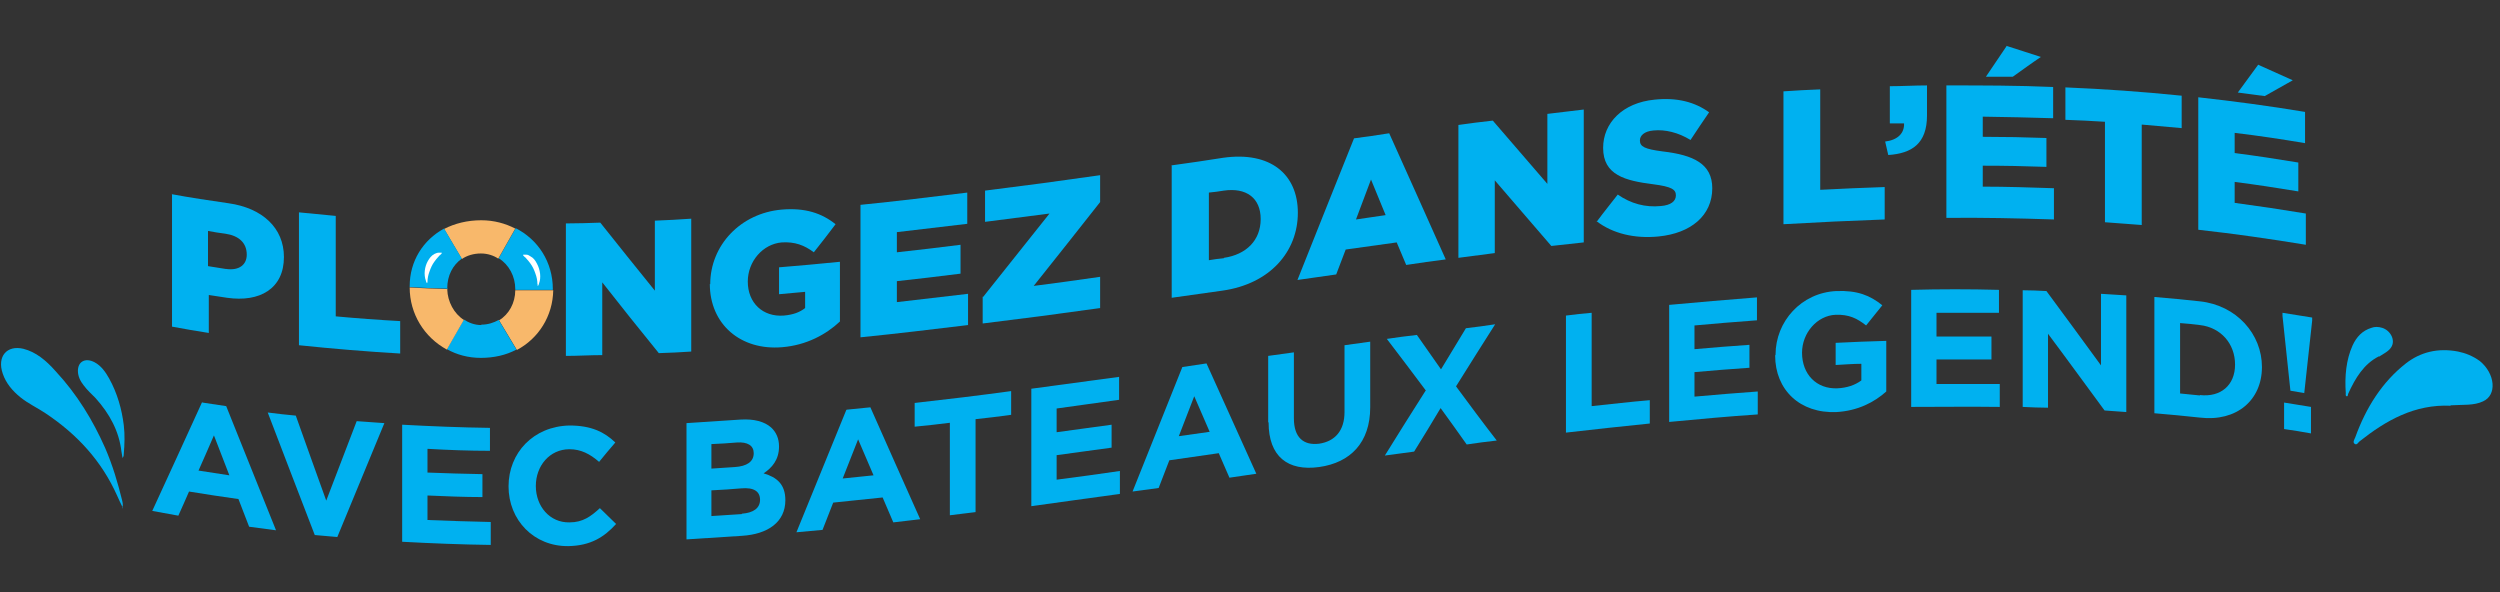 <?xml version="1.0" encoding="UTF-8"?> <svg xmlns="http://www.w3.org/2000/svg" id="Layer_1" data-name="Layer 1" version="1.1" viewBox="0 0 632.2 149.8"><rect x="0" y="0" width="632.2" height="149.8" fill="#333333" stroke="none"/><defs><style> .cls-1 { fill: #f8b86b; } .cls-1, .cls-2, .cls-3, .cls-4 { stroke-width: 0px; } .cls-2 { fill: #00b0ef; } .cls-3 { fill: #fff; } .cls-4 { fill: #00b1f0; } </style></defs><g><path class="cls-1" d="M139.8,73.4c-3.2,0-6.3,0-9.5,0,0,3.2-1.6,6.1-4.1,7.6,1.5,2.5,3,5,4.5,7.5,5.5-2.9,9.1-8.6,9.2-15.1Z"></path><path class="cls-2" d="M121.7,82.2c-1.7,0-3.2-.6-4.4-1.4-1.4,2.5-2.9,5-4.3,7.5,2.5,1.4,5.4,2.2,8.6,2.2,3.3,0,6.4-.7,9-2.1-1.5-2.5-3-5-4.5-7.5-1.2.7-2.7,1.2-4.4,1.2Z"></path><path class="cls-2" d="M130.3,73.3s0,0,0,0c0,0,0,0,0,0,3.2,0,6.3,0,9.5,0,0,0,0-.1,0-.2h0c0-6.8-3.7-12.5-9.4-15.4-1.4,2.5-2.9,5.1-4.3,7.6,2.6,1.6,4.2,4.6,4.2,7.8Z"></path><path class="cls-1" d="M121.6,64.1c1.7,0,3.2.5,4.4,1.3,1.4-2.5,2.9-5.1,4.3-7.6-2.5-1.3-5.4-2.1-8.6-2.1-3.5,0-6.7.8-9.4,2.2,1.5,2.5,3,5.1,4.5,7.6,1.3-.9,3-1.4,4.8-1.4Z"></path><path class="cls-2" d="M113.1,72.9h0c0-3.2,1.4-5.9,3.7-7.5-1.5-2.5-3-5-4.5-7.6-5.3,2.9-8.7,8.2-8.7,14.6h0c0,.1,0,.2,0,.2,3.2.2,6.4.3,9.6.4,0,0,0-.1,0-.2Z"></path><path class="cls-1" d="M113.2,73.1c-3.2-.1-6.4-.2-9.6-.4,0,6.7,3.7,12.6,9.4,15.7,1.4-2.5,2.9-5,4.3-7.5-2.5-1.6-4.1-4.6-4.2-7.7Z"></path><path class="cls-3" d="M108,71.6c0,0,.1-.2.1-.3,0-.9.2-1.8.5-2.6.3-.9.7-1.8,1.3-2.6.3-.4.6-.8.9-1.1.2-.2.3-.4.5-.5.1-.1.3-.3.4-.4,0-.1,0-.1,0-.2,0,0-.2,0-.3,0-.2,0-.4,0-.5,0-.4,0-.7.2-1,.3-.8.4-1.3,1.1-1.7,1.8-.8,1.4-1.1,3.4-.5,5,0,.2.1.3.2.5,0,.1.1.1.2.1Z"></path><path class="cls-3" d="M136,72.1c0,0-.1-.2-.1-.3,0-.9-.2-1.8-.5-2.6-.3-.9-.7-1.8-1.3-2.6-.3-.4-.6-.8-.9-1.1-.2-.2-.3-.4-.5-.5-.1-.1-.3-.3-.4-.4,0-.1,0-.1,0-.2,0,0,.2,0,.3,0,.2,0,.4,0,.5,0,.4,0,.7.2,1,.4.8.4,1.3,1.1,1.7,1.9.8,1.5,1.1,3.5.5,5,0,.2-.1.3-.2.5,0,.1-.1.1-.2.1Z"></path></g><path class="cls-4" d="M43.4,49.1c4.8.9,9.6,1.6,14.4,2.3,8.5,1.2,14,6.2,14,13.6h0c0,8-6.1,11.5-14.4,10.3-1.5-.2-3.1-.5-4.6-.7v9.6c-3.1-.5-6.2-1-9.3-1.6v-33.6ZM57.1,68c3.3.5,5.3-1,5.3-3.6h0c0-3-2-4.8-5.4-5.3-1.5-.2-2.9-.4-4.4-.7v8.9c1.5.2,2.9.5,4.4.7Z"></path><path class="cls-4" d="M75.6,53.7c3.1.3,6.2.6,9.3.9v25.4c5.4.5,10.8.9,16.3,1.2,0,2.7,0,5.4,0,8.2-8.5-.5-17-1.2-25.6-2.1v-33.6Z"></path><path class="cls-4" d="M143.1,56.5c2.9,0,5.8-.1,8.7-.2,4.6,5.8,9.2,11.5,13.8,17.2v-17.7c3.1-.1,6.1-.3,9.2-.5v33.6c-2.7.2-5.4.3-8.2.4-4.8-5.9-9.6-11.9-14.3-17.9v18.4c-3.1,0-6.1.2-9.2.2v-33.6Z"></path><path class="cls-4" d="M179.6,71.9h0c0-9.9,7.7-18,18.1-18.9,5.9-.5,10.1.9,13.6,3.7-1.8,2.4-3.6,4.7-5.5,7.1-2.4-1.8-4.8-2.7-8.1-2.5-4.8.4-8.6,4.8-8.6,9.9,0,0,0,0,0,0,0,5.4,3.8,9,9.1,8.6,2.3-.2,4-.8,5.4-1.9,0-1.4,0-2.7,0-4.1-2.2.2-4.4.4-6.6.6,0-2.3,0-4.5,0-6.8,5.1-.4,10.3-.9,15.4-1.4v15.1c-3.5,3.3-8.5,6-14.6,6.5-10.5.9-18.3-5.8-18.3-16Z"></path><path class="cls-4" d="M217.6,51.8c9-.9,18-2,27-3.1v7.9c-5.9.7-11.9,1.4-17.8,2.1v5.1c5.4-.6,10.7-1.2,16.1-1.9,0,2.4,0,4.9,0,7.3-5.4.7-10.7,1.3-16.1,1.9v5.3c6-.7,12-1.4,18-2.1v7.9c-9.1,1.1-18.2,2.2-27.2,3.1v-33.6Z"></path><path class="cls-4" d="M248.6,75.1c5.6-7,11.2-14.1,16.8-21.1-5.4.7-10.8,1.4-16.3,2.1,0-2.6,0-5.2,0-7.9,9.7-1.2,19.4-2.5,29.1-3.9v6.8c-5.6,7.1-11.2,14.2-16.8,21.2,5.6-.7,11.2-1.5,16.8-2.3v7.9c-9.9,1.4-19.8,2.7-29.7,3.9v-6.8Z"></path><path class="cls-4" d="M296.4,41.8c4.3-.6,8.6-1.2,12.9-1.9,12-1.7,18.9,4.2,18.9,13.9h0c0,9.8-7,18-19.1,19.7-4.3.6-8.5,1.2-12.8,1.8v-33.6ZM309.5,65.2c5.6-.8,9.3-4.4,9.3-9.8,0,0,0,0,0,0,0-5.4-3.7-8-9.3-7.2-1.3.2-2.5.4-3.8.5v17.1c1.3-.2,2.5-.4,3.8-.5Z"></path><path class="cls-4" d="M342.3,35c3-.4,6-.8,9-1.3,4.8,10.6,9.5,21.2,14.3,31.9-3.3.4-6.6.9-10,1.4-.8-1.9-1.6-3.8-2.4-5.7-4.3.6-8.6,1.2-12.9,1.8-.8,2.1-1.6,4.2-2.4,6.3-3.3.5-6.5.9-9.8,1.4,4.8-12,9.5-23.9,14.3-35.8ZM350.4,54.4c-1.2-3-2.5-6-3.7-9-1.3,3.4-2.5,6.7-3.8,10.1,2.5-.4,5-.7,7.5-1.1Z"></path><path class="cls-4" d="M368.8,31.6c2.9-.4,5.8-.8,8.7-1.1,4.6,5.3,9.2,10.7,13.8,16v-17.7c3.1-.4,6.1-.7,9.2-1.1v33.6c-2.7.3-5.4.6-8.2.9-4.8-5.6-9.6-11.1-14.3-16.6,0,6.1,0,12.3,0,18.4-3.1.4-6.1.8-9.2,1.2,0-11.2,0-22.4,0-33.6Z"></path><path class="cls-4" d="M403.9,55.9c1.7-2.3,3.5-4.5,5.2-6.7,3.3,2.3,7,3.3,10.9,2.9,2.5-.2,3.8-1.2,3.8-2.7h0c0-1.5-1.1-2.2-5.7-2.8-7.1-.9-12.7-2.3-12.7-9.2h0c0-6.3,4.9-11.4,13-12.2,5.7-.6,10.2.6,13.8,3.2-1.6,2.3-3.1,4.6-4.7,7-3.1-1.9-6.4-2.7-9.4-2.4-2.3.2-3.4,1.3-3.4,2.5h0c0,1.6,1.2,2.2,5.8,2.8,7.7.9,12.5,3.1,12.5,9.3,0,0,0,0,0,0,0,6.9-5.4,11.4-13.6,12.2-5.9.6-11.6-.7-15.7-3.9Z"></path><path class="cls-4" d="M451,23.1c3.1-.2,6.2-.4,9.3-.5,0,8.5,0,16.9,0,25.4,5.4-.3,10.8-.5,16.3-.7,0,2.7,0,5.4,0,8.2-8.5.3-17,.7-25.6,1.2V23.1Z"></path><path class="cls-4" d="M476.7,35.8c3.2-.4,4.9-2.1,4.8-4.6-1.2,0-2.4,0-3.6,0v-9.4c3.1,0,6.3-.2,9.4-.2v7.6c0,7.1-3.8,9.6-9.8,10-.3-1.2-.5-2.3-.8-3.5Z"></path><path class="cls-4" d="M492.2,21.6c9,0,18,0,27,.4,0,2.6,0,5.3,0,7.9-5.9-.2-11.9-.3-17.8-.4v5.1c5.4,0,10.7.1,16.1.3v7.3c-5.4-.2-10.7-.3-16.1-.3v5.3c6,0,12,.2,18,.4v7.9c-9.1-.3-18.2-.5-27.2-.4V21.6ZM507.4,11.6c2.9.9,5.8,1.9,8.7,2.8-2.4,1.6-4.7,3.3-7.1,5-2.3,0-4.5,0-6.8,0,1.7-2.6,3.5-5.1,5.2-7.7Z"></path><path class="cls-4" d="M532.4,30.8c-3.4-.2-6.7-.4-10.1-.5v-8.2c9.8.4,19.6,1.1,29.4,2.1v8.2c-3.4-.3-6.7-.6-10.1-.9,0,8.5,0,16.9,0,25.4-3.1-.2-6.2-.5-9.3-.7,0-8.5,0-16.9,0-25.4Z"></path><path class="cls-4" d="M555.9,24.6c9,1,18,2.2,27,3.7v7.9c-5.9-1-11.9-1.9-17.8-2.6v5.1c5.4.7,10.7,1.5,16.1,2.4v7.3c-5.4-.9-10.7-1.7-16.1-2.4v5.3c6,.8,12,1.7,18,2.7v7.9c-9.1-1.5-18.2-2.8-27.2-3.8V24.6ZM571.1,16.4c2.9,1.3,5.8,2.6,8.7,3.9-2.4,1.3-4.7,2.7-7.1,4-2.3-.3-4.5-.6-6.8-.9,1.7-2.4,3.5-4.7,5.2-7.1Z"></path><path class="cls-4" d="M51.2,101.8c2,.3,4,.6,6,.9,4.2,10.5,8.4,21,12.6,31.4-2.3-.3-4.5-.6-6.8-.9-.9-2.3-1.8-4.6-2.7-7-4.2-.6-8.3-1.2-12.5-1.9-.9,2.1-1.8,4.1-2.7,6.1-2.2-.4-4.4-.8-6.6-1.2,4.2-9.1,8.4-18.3,12.6-27.5ZM58,120.2c-1.3-3.4-2.6-6.8-3.9-10.1-1.3,3-2.6,6-3.9,8.9,2.6.4,5.2.8,7.8,1.2Z"></path><path class="cls-4" d="M67.6,104.3c2.4.3,4.8.6,7.2.8,2.6,7.2,5.1,14.4,7.7,21.5,2.6-6.7,5.1-13.4,7.7-20.1,2.3.2,4.7.3,7,.5-4,9.6-7.9,19.2-11.9,28.8-1.9-.2-3.8-.3-5.7-.5-4-10.3-7.9-20.6-11.9-31Z"></path><path class="cls-4" d="M101.7,107.4c7.4.4,14.8.7,22.2.8v5.8c-5.3,0-10.5-.2-15.8-.5v6c4.6.2,9.3.3,13.9.4v5.8c-4.6,0-9.3-.2-13.9-.4v6.2c5.3.2,10.7.4,16,.5v5.8c-7.5-.1-15-.4-22.4-.8v-29.5Z"></path><path class="cls-4" d="M128.6,123h0c0-8.5,6.3-15.2,15.4-15.4,5.6,0,8.9,1.7,11.6,4.3-1.4,1.6-2.8,3.3-4.1,4.9-2.3-2-4.6-3.2-7.5-3.2-5,0-8.5,4.2-8.5,9.3,0,0,0,0,0,0,0,5.1,3.5,9.3,8.5,9.2,3.4,0,5.4-1.5,7.7-3.6,1.4,1.4,2.8,2.7,4.1,4-3,3.3-6.4,5.5-12.1,5.6-8.7.1-15.1-6.6-15.1-15.1Z"></path><path class="cls-4" d="M173.6,107c4.6-.3,9.1-.6,13.7-.9,3.4-.2,6,.5,7.7,2,1.3,1.2,2,2.8,2,4.8h0c0,3.4-1.8,5.4-3.9,6.8,3.4,1,5.5,2.8,5.5,6.8h0c0,5.5-4.4,8.6-11,9-4.7.3-9.3.6-14,.9,0-9.8,0-19.6,0-29.5ZM185.9,118.1c2.9-.2,4.7-1.3,4.7-3.5,0,0,0,0,0,0,0-1.9-1.5-2.9-4.3-2.7-2.1.2-4.3.3-6.4.4v6.2c2-.1,4-.3,6-.4ZM187.6,129.9c2.9-.2,4.6-1.4,4.6-3.5h0c0-2.1-1.5-3.2-4.8-2.9-2.5.2-5,.4-7.5.5v6.5c2.6-.2,5.1-.3,7.7-.5Z"></path><path class="cls-4" d="M214.1,103.6c2-.2,4-.4,6-.6,4.2,9.5,8.4,18.9,12.6,28.3-2.3.3-4.5.5-6.8.8-.9-2.1-1.8-4.2-2.7-6.3-4.2.4-8.3.9-12.5,1.3-.9,2.3-1.8,4.6-2.7,6.9-2.2.2-4.4.4-6.6.6,4.2-10.3,8.4-20.6,12.6-30.9ZM220.9,120.2c-1.3-3-2.6-6.1-3.9-9.1-1.3,3.3-2.6,6.6-3.9,9.9,2.6-.3,5.2-.5,7.8-.8Z"></path><path class="cls-4" d="M240.3,106.9c-3,.4-6,.7-9,1v-6c8.1-.9,16.3-1.9,24.4-3v6c-3,.4-6,.8-9,1.1v23.5c-2.2.3-4.3.5-6.5.8,0-7.8,0-15.7,0-23.5Z"></path><path class="cls-4" d="M260.8,98.3c7.4-1,14.8-2,22.2-3v5.8c-5.3.7-10.5,1.5-15.8,2.2v6c4.6-.6,9.3-1.3,13.9-1.9v5.8c-4.6.6-9.3,1.3-13.9,1.9v6.2c5.3-.7,10.7-1.4,16-2.2v5.8c-7.5,1-15,2.1-22.4,3.1v-29.5Z"></path><path class="cls-4" d="M299.1,92.8c2-.3,4-.6,6-.9,4.2,9.3,8.4,18.6,12.6,27.9-2.3.3-4.5.7-6.8,1-.9-2.1-1.8-4.1-2.7-6.2-4.2.6-8.3,1.2-12.5,1.8-.9,2.3-1.8,4.7-2.7,7-2.2.3-4.4.6-6.6.9,4.2-10.5,8.4-21,12.6-31.5ZM305.9,109.2c-1.3-3-2.6-6-3.9-9-1.3,3.4-2.6,6.7-3.9,10.1,2.6-.4,5.2-.7,7.8-1.1Z"></path><path class="cls-4" d="M320.7,106.8c0-5.6,0-11.2,0-16.8,2.2-.3,4.3-.6,6.5-.9v16.7c0,4.8,2.4,6.9,6.4,6.4,4-.6,6.4-3.3,6.4-8v-16.9c2.2-.3,4.3-.6,6.5-.9,0,5.5,0,11.1,0,16.6,0,8.9-5,14-12.9,15.1-7.9,1.1-12.8-2.6-12.8-11.3Z"></path><path class="cls-4" d="M360.6,98.8c-3.3-4.4-6.6-8.8-9.9-13.1,2.5-.4,5.1-.7,7.6-1,2,2.9,4.1,5.8,6.1,8.7,2.1-3.5,4.2-6.9,6.3-10.4,2.5-.3,4.9-.6,7.4-1-3.3,5.2-6.6,10.4-9.9,15.7,3.4,4.6,6.8,9.2,10.3,13.7-2.5.3-5.1.6-7.6,1-2.2-3.1-4.4-6.2-6.6-9.2-2.2,3.7-4.4,7.3-6.7,11-2.5.3-4.9.7-7.4,1,3.4-5.5,6.8-10.9,10.3-16.4Z"></path><path class="cls-4" d="M396,79.8c2.2-.3,4.3-.5,6.5-.7v23.6c4.9-.5,9.8-1.1,14.7-1.5v5.9c-7.1.7-14.1,1.5-21.2,2.3v-29.5Z"></path><path class="cls-4" d="M422.1,77.1c7.4-.7,14.8-1.3,22.2-1.9,0,1.9,0,3.8,0,5.8-5.3.4-10.5.8-15.8,1.3v6c4.6-.4,9.3-.8,13.9-1.1v5.8c-4.6.3-9.3.7-13.9,1.1v6.2c5.3-.5,10.7-.9,16-1.3,0,1.9,0,3.8,0,5.8-7.5.5-15,1.2-22.4,1.9,0-9.8,0-19.6,0-29.5Z"></path><path class="cls-4" d="M449,89.7s0,0,0,0c0-8.4,6.5-15.7,15.4-16.1,5.3-.2,8.5,1.1,11.6,3.6-1.4,1.7-2.7,3.4-4.1,5.1-2.3-1.8-4.3-2.8-7.7-2.7-4.7.2-8.5,4.6-8.5,9.6h0c0,5.5,3.7,9.2,8.9,9,2.4-.1,4.5-.8,6.1-2v-4.2c-2.2,0-4.4.2-6.5.3v-5.6c4.3-.2,8.5-.4,12.8-.5,0,4.3,0,8.5,0,12.8-3,2.7-7.2,4.9-12.6,5.2-9.2.4-15.5-5.6-15.5-14.3Z"></path><path class="cls-4" d="M483.3,73.3c7.4-.2,14.8-.2,22.2,0v5.8c-5.3,0-10.5,0-15.8,0v6c4.6,0,9.3,0,13.9,0v5.8c-4.6,0-9.3,0-13.9,0v6.2c5.3,0,10.7,0,16,0,0,1.9,0,3.8,0,5.8-7.5-.1-15,0-22.4,0v-29.5Z"></path><path class="cls-4" d="M511.5,73.4c2,0,4,.1,6,.2,4.6,6.2,9.2,12.5,13.8,18.8,0-6,0-12.1,0-18.1,2.1.1,4.3.3,6.4.4,0,9.8,0,19.6,0,29.5-1.8-.1-3.7-.3-5.5-.4-4.8-6.5-9.5-13-14.3-19.4,0,6.2,0,12.5,0,18.7-2.1,0-4.3-.1-6.4-.2v-29.5Z"></path><path class="cls-4" d="M544.8,75.1c3.8.3,7.7.7,11.5,1.1,9.3,1,15.7,8.3,15.7,16.6h0c0,8.4-6.4,13.9-15.7,12.8-3.8-.4-7.7-.8-11.5-1.1v-29.5ZM556.3,99.9c5.3.6,8.9-2.5,8.9-7.7h0c0-5.3-3.6-9.4-8.9-10-1.7-.2-3.3-.4-5-.5v17.8c1.7.2,3.3.3,5,.5Z"></path><path class="cls-4" d="M577.2,79.9v-.8c2.5.4,5,.8,7.5,1.2v.8c-.7,6.1-1.3,12.2-2,18.3-1.2-.2-2.4-.4-3.5-.6-.7-6.3-1.3-12.6-2-18.9ZM577.6,101.8c2.3.4,4.5.7,6.8,1.1v6.7c-2.3-.4-4.5-.8-6.8-1.1v-6.7Z"></path><path class="cls-4" d="M31.1,128.5c-.6-1.3-1.1-2.2-1.5-3.2-3.9-8.7-10-15.4-18.1-20.8-2.1-1.4-4.3-2.4-6.3-4-2-1.6-3.7-3.6-4.5-6-1.5-4.3,1-7.3,5.2-6.3,3.2.8,5.8,3,8.1,5.6,5.5,5.9,9.5,12.5,12.6,19.5,1.9,4.4,3.2,8.8,4.3,13.3.1.5.3,1.1,0,1.9Z"></path><path class="cls-4" d="M31,115.9c-.1-.7-.2-1.3-.3-1.8-.6-5-2.9-9.4-6.6-13.5-1-1-2-1.9-2.9-3.1-.9-1.1-1.5-2.4-1.5-3.7,0-2.4,1.9-3.4,4.2-2.2,1.7.9,2.8,2.5,3.7,4.1,2.1,3.8,3.2,7.8,3.7,11.8.3,2.5.2,4.9,0,7.3,0,.3,0,.6-.3,1Z"></path><path class="cls-4" d="M619.7,102.6c-9.1-.4-16.3,3.7-23,9-.4.3-.7,1.1-1.3.6-.5-.4,0-1.1.2-1.6,2.7-7.5,6.8-14,12.8-18.7,3.6-2.8,8-4,13.2-3,1.9.4,3.7,1.1,5.5,2.4,3.9,3.2,4.4,8.6.8,10.2-2.3,1.1-5.1.8-8.2,1Z"></path><path class="cls-4" d="M601.6,90.1c-3.8,1.9-6,5.5-7.8,9.5-.1.2,0,.7-.4.6-.3-.1-.2-.5-.2-.8-.3-4.3.1-8.4,1.7-12,1-2.2,2.5-3.8,4.8-4.5.8-.3,1.7-.3,2.7,0,2.2.7,3.4,3.2,2.3,4.9-.7,1.1-1.9,1.6-3.1,2.4Z"></path></svg> 